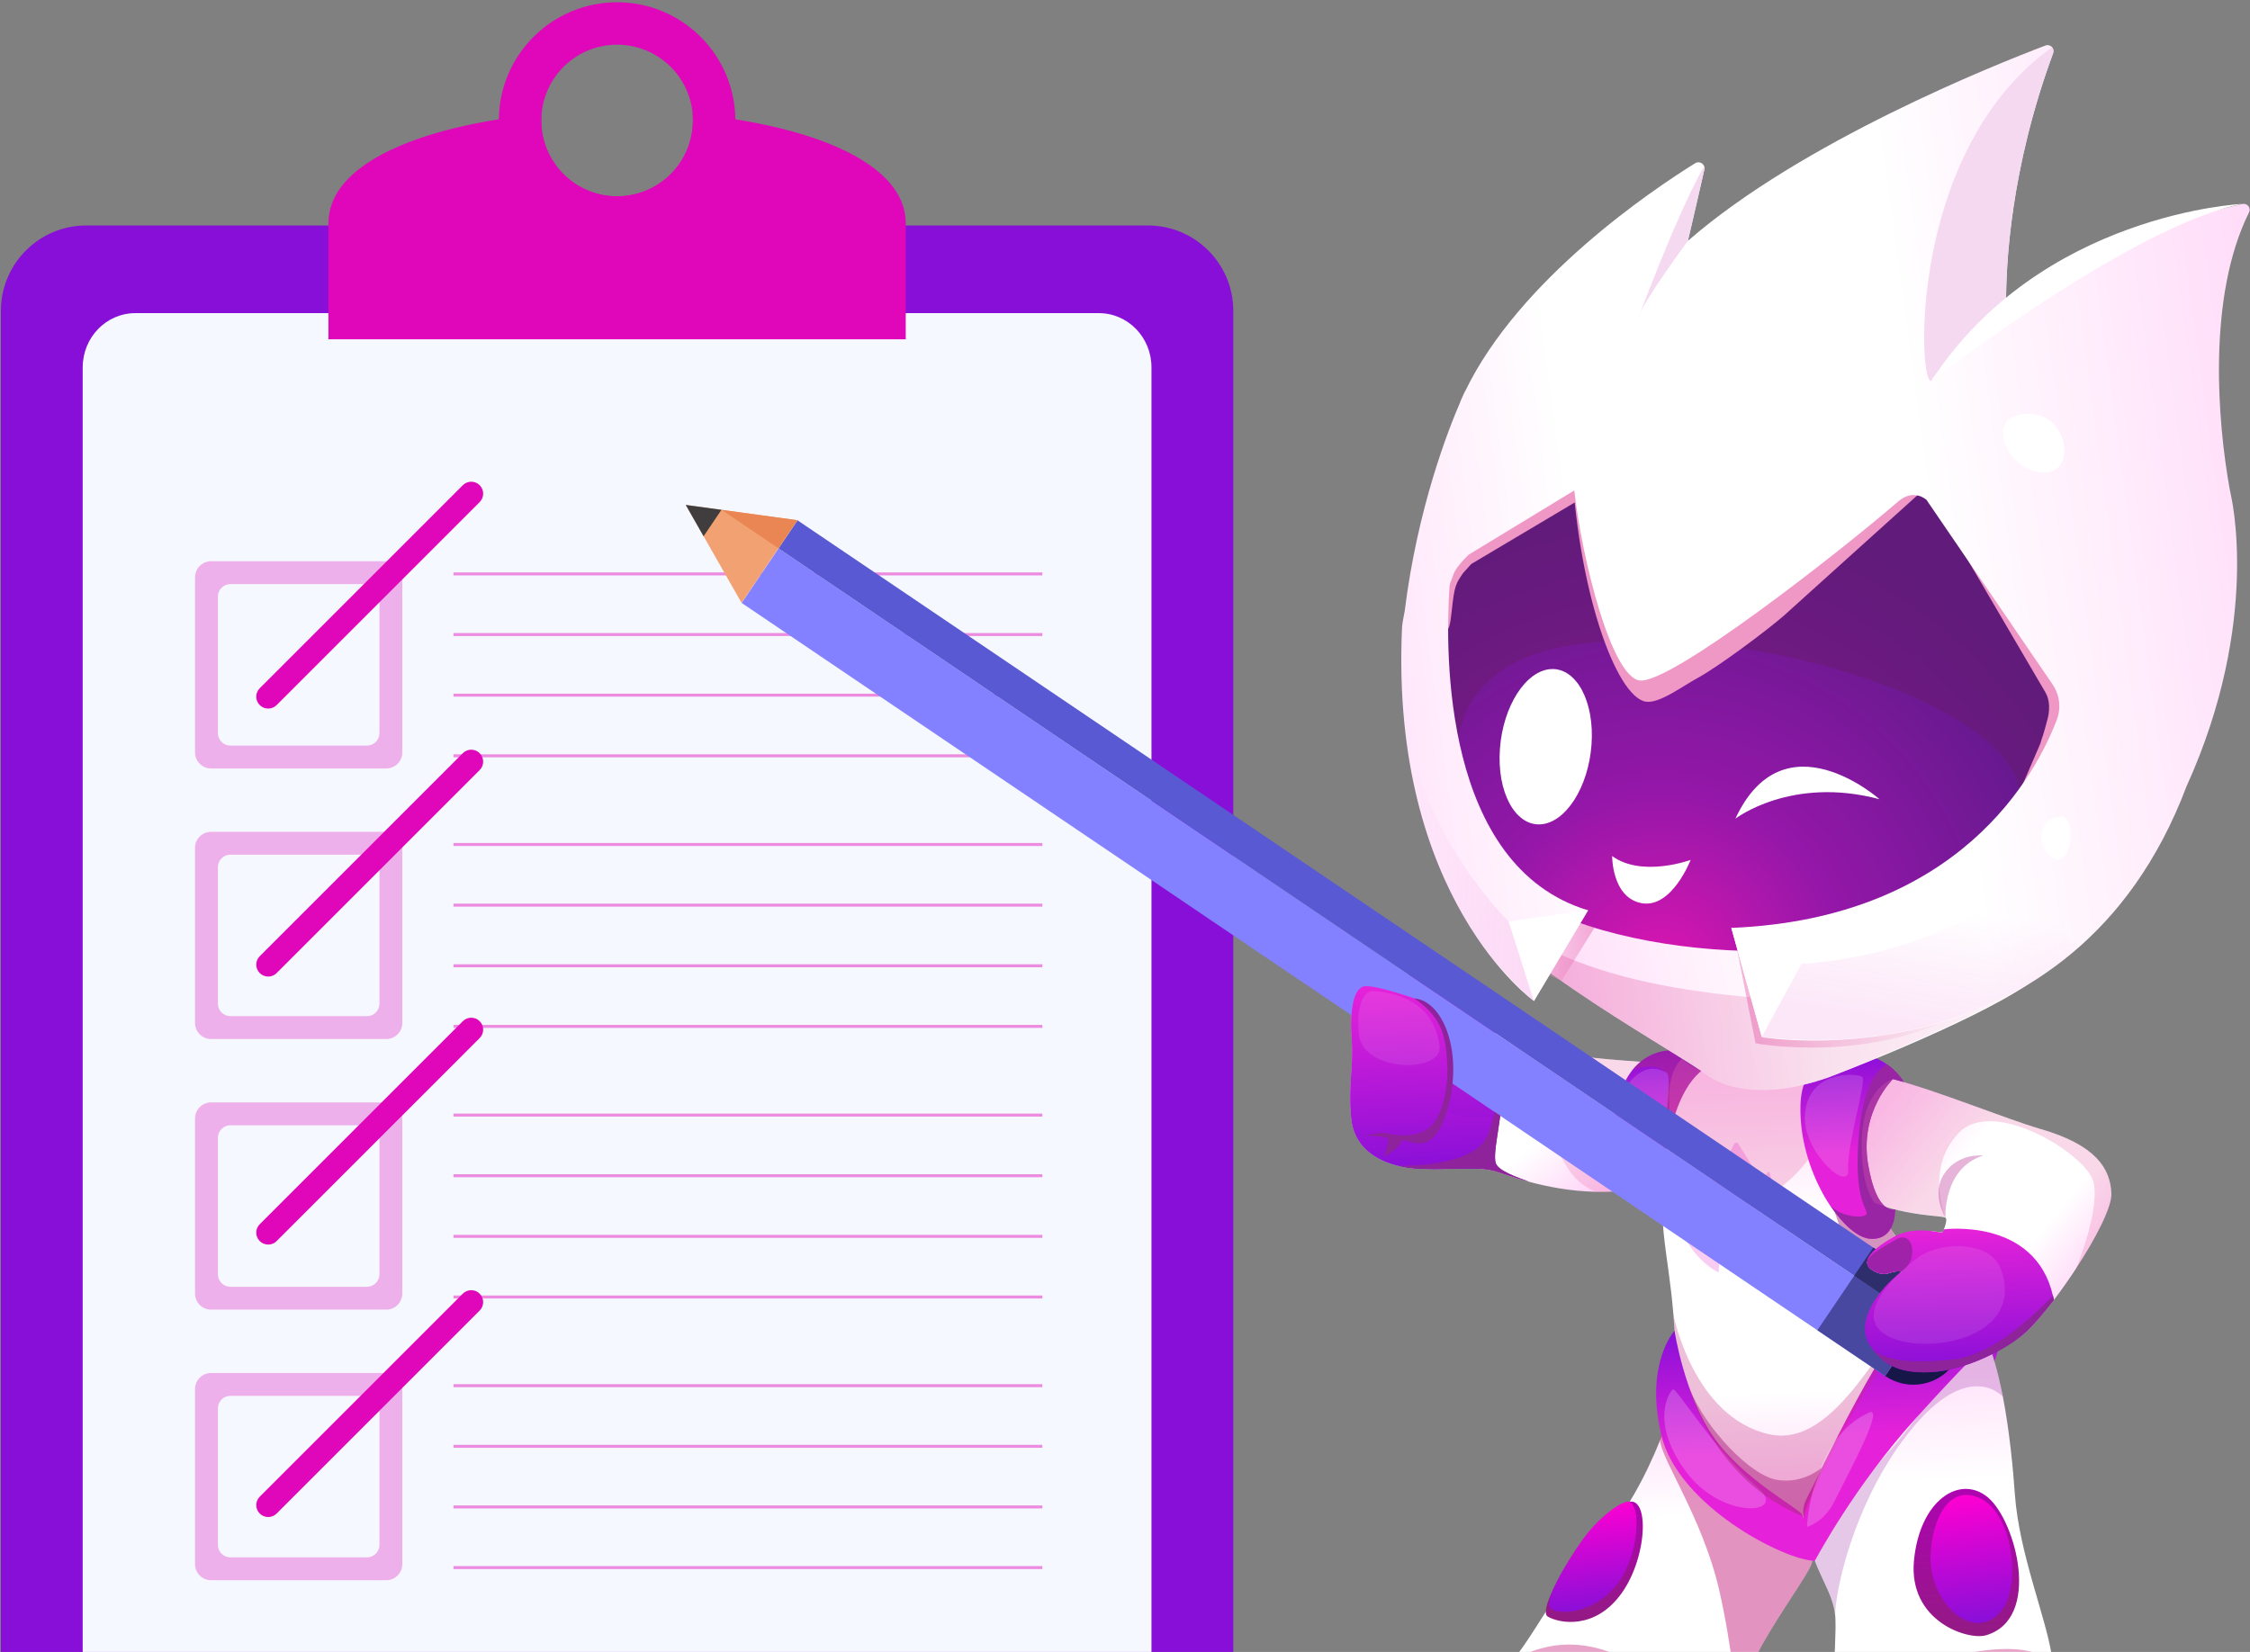 <svg width="448" height="329" viewBox="0 0 448 329" fill="none" xmlns="http://www.w3.org/2000/svg"><rect x="0" y="0" width="448" height="329" fill="#808080" stroke="none"/><g clip-path="url(#clip0_6718_18036)"><path d="M228.56 44.902H17.181C7.792 44.902 0.18 52.513 0.18 61.902V355.452C0.18 364.841 7.792 372.453 17.181 372.453H228.56C237.949 372.453 245.56 364.841 245.56 355.452V61.902C245.56 52.513 237.949 44.902 228.56 44.902Z" fill="#880FD8"/><path d="M16.466 73.154V344.195C16.466 350.154 21.154 354.984 26.939 354.984H218.799C224.583 354.984 229.271 350.154 229.271 344.195V73.154C229.271 67.195 224.583 62.365 218.799 62.365H26.943C21.158 62.365 16.47 67.195 16.47 73.154H16.466Z" fill="#F5F8FF"/><g opacity="0.3"><path d="M76.904 111.776H42.03C40.263 111.776 38.833 113.206 38.833 114.973V149.847C38.833 151.614 40.263 153.044 42.03 153.044H76.904C78.671 153.044 80.101 151.614 80.101 149.847V114.973C80.101 113.206 78.671 111.776 76.904 111.776ZM75.552 146C75.552 147.377 74.434 148.49 73.061 148.49H45.877C44.5 148.49 43.387 147.373 43.387 146V118.816C43.387 117.439 44.504 116.326 45.877 116.326H73.061C74.439 116.326 75.552 117.443 75.552 118.816V146Z" fill="#DF07B9"/><path d="M76.904 165.666H42.03C40.263 165.666 38.833 167.096 38.833 168.863V203.737C38.833 205.504 40.263 206.934 42.03 206.934H76.904C78.671 206.934 80.101 205.504 80.101 203.737V168.863C80.101 167.096 78.671 165.666 76.904 165.666ZM75.551 199.89C75.551 201.267 74.434 202.38 73.061 202.38H45.877C44.5 202.38 43.386 201.263 43.386 199.89V172.706C43.386 171.328 44.504 170.215 45.877 170.215H73.061C74.438 170.215 75.551 171.333 75.551 172.706V199.89Z" fill="#DF07B9"/><path d="M76.904 219.555H42.03C40.263 219.555 38.833 220.985 38.833 222.752V257.627C38.833 259.394 40.263 260.824 42.03 260.824H76.904C78.671 260.824 80.101 259.394 80.101 257.627V222.752C80.101 220.985 78.671 219.555 76.904 219.555ZM75.551 253.784C75.551 255.161 74.434 256.274 73.061 256.274H45.877C44.5 256.274 43.386 255.157 43.386 253.784V226.599C43.386 225.222 44.504 224.109 45.877 224.109H73.061C74.438 224.109 75.551 225.226 75.551 226.599V253.784Z" fill="#DF07B9"/><path d="M76.904 273.446H42.03C40.263 273.446 38.833 274.876 38.833 276.643V311.518C38.833 313.285 40.263 314.715 42.03 314.715H76.904C78.671 314.715 80.101 313.285 80.101 311.518V276.643C80.101 274.876 78.671 273.446 76.904 273.446ZM75.551 307.675C75.551 309.052 74.434 310.165 73.061 310.165H45.877C44.5 310.165 43.386 309.048 43.386 307.675V280.49C43.386 279.113 44.504 278 45.877 278H73.061C74.438 278 75.551 279.117 75.551 280.49V307.675Z" fill="#DF07B9"/></g><g opacity="0.45"><path d="M207.545 114.003H90.297V114.596H207.545V114.003Z" fill="#DF07B9"/><path d="M207.545 126.08H90.297V126.673H207.545V126.08Z" fill="#DF07B9"/><path d="M207.545 138.152H90.297V138.745H207.545V138.152Z" fill="#DF07B9"/><path d="M207.545 150.228H90.297V150.821H207.545V150.228Z" fill="#DF07B9"/><path d="M207.545 167.893H90.297V168.486H207.545V167.893Z" fill="#DF07B9"/><path d="M207.545 179.971H90.297V180.564H207.545V179.971Z" fill="#DF07B9"/><path d="M207.545 192.046H90.297V192.639H207.545V192.046Z" fill="#DF07B9"/><path d="M207.545 204.12H90.297V204.713H207.545V204.12Z" fill="#DF07B9"/><path d="M207.545 221.783H90.297V222.376H207.545V221.783Z" fill="#DF07B9"/><path d="M207.545 233.86H90.297V234.453H207.545V233.86Z" fill="#DF07B9"/><path d="M207.545 245.935H90.297V246.529H207.545V245.935Z" fill="#DF07B9"/><path d="M207.545 258.011H90.297V258.604H207.545V258.011Z" fill="#DF07B9"/><path d="M207.545 275.674H90.297V276.268H207.545V275.674Z" fill="#DF07B9"/><path d="M207.545 287.748H90.297V288.341H207.545V287.748Z" fill="#DF07B9"/><path d="M207.545 299.825H90.297V300.418H207.545V299.825Z" fill="#DF07B9"/><path d="M207.545 311.902H90.297V312.495H207.545V311.902Z" fill="#DF07B9"/></g><path d="M53.4 141.12C52.791 141.12 52.185 140.889 51.718 140.426C50.788 139.495 50.788 137.992 51.718 137.066L92.15 96.635C93.08 95.704 94.583 95.704 95.509 96.635C96.439 97.565 96.439 99.068 95.509 99.994L55.078 140.426C54.615 140.889 54.005 141.12 53.396 141.12H53.4Z" fill="#DF07B9"/><path d="M53.4 194.492C52.791 194.492 52.185 194.26 51.718 193.797C50.788 192.867 50.788 191.364 51.718 190.438L92.15 150.006C93.08 149.076 94.583 149.076 95.509 150.006C96.435 150.936 96.439 152.439 95.509 153.366L55.078 193.797C54.615 194.26 54.005 194.492 53.396 194.492H53.4Z" fill="#DF07B9"/><path d="M53.4 247.869C52.791 247.869 52.185 247.637 51.718 247.174C50.788 246.244 50.788 244.741 51.718 243.815L92.15 203.383C93.08 202.453 94.583 202.453 95.509 203.383C96.439 204.313 96.439 205.816 95.509 206.742L55.078 247.174C54.615 247.637 54.005 247.869 53.396 247.869H53.4Z" fill="#DF07B9"/><path d="M53.4 302.132C52.791 302.132 52.185 301.9 51.718 301.437C50.788 300.507 50.788 299.004 51.718 298.078L92.15 257.646C93.08 256.716 94.583 256.716 95.509 257.646C96.435 258.577 96.439 260.08 95.509 261.006L55.078 301.437C54.615 301.9 54.005 302.132 53.396 302.132H53.4Z" fill="#DF07B9"/><path d="M180.345 44.465V67.571H65.392V44.465C65.392 33.684 80.272 26.782 99.324 23.76C102.082 23.321 104.926 22.968 107.826 22.692C107.79 23.122 107.769 23.561 107.769 24.004C107.769 32.339 114.529 39.099 122.865 39.099C131.2 39.099 137.96 32.339 137.96 24.004C137.96 23.561 137.94 23.126 137.903 22.692C140.804 22.968 143.647 23.325 146.405 23.76C158.84 25.734 169.495 29.358 175.398 34.635C178.542 37.442 180.337 40.72 180.337 44.465H180.345Z" fill="#DF07B9"/><path d="M146.414 23.757C146.284 10.863 135.792 0.452 122.87 0.452C109.948 0.452 99.455 10.863 99.325 23.757C99.325 23.838 99.325 23.915 99.325 23.996C99.325 36.999 109.866 47.541 122.874 47.541C135.881 47.541 146.423 36.999 146.423 23.996C146.423 23.915 146.423 23.838 146.423 23.757H146.414ZM122.87 39.096C114.53 39.096 107.774 32.336 107.774 24C107.774 23.558 107.795 23.123 107.831 22.688C108.497 14.962 114.977 8.901 122.874 8.901C130.771 8.901 137.25 14.962 137.916 22.688C137.953 23.119 137.973 23.558 137.973 24C137.973 32.336 131.214 39.096 122.878 39.096H122.87Z" fill="#DF07B9"/><path d="M284.355 353.982C285.139 355.428 288.641 357.8 299.219 359.478C309.797 361.155 327.049 359.758 330.405 358.3C333.76 356.841 345.256 355.517 345.951 354.603C346.662 353.689 345.561 348.099 345.598 345.288C345.61 344.382 345.776 342.888 346.118 341.051C346.828 337.249 348.36 331.94 350.992 327.321C354.876 320.513 359.657 313.989 360.599 311.698C360.685 311.474 360.786 311.153 360.88 310.686C361.778 306.34 362.769 292.264 362.769 292.264C362.769 292.264 333.549 267.813 334.134 272.867C334.394 275.077 333.094 280.236 330.872 286.012C330.77 286.284 330.653 286.544 330.555 286.816C327.655 294.063 323.328 302.143 318.693 306.632C310.126 314.952 304.967 327.423 299.117 332.972C293.252 338.521 283.583 352.511 284.367 353.957L284.351 353.973L284.355 353.982Z" fill="url(#paint0_linear_6718_18036)"/><path d="M323.284 299.55C328.52 296.292 328.345 309.62 322.922 317.249C317.665 324.651 310.496 323.334 308.16 321.945C305.824 320.56 314.948 304.717 323.288 299.55H323.284Z" fill="url(#paint1_linear_6718_18036)"/><path d="M324.217 299.088C326.939 299.381 326.411 310.109 321.71 315.837C317.01 321.565 310.097 321.654 308.711 320.277C307.326 318.9 311.677 311.425 315.113 306.632C318.55 301.839 323.006 298.942 324.217 299.072V299.088Z" fill="url(#paint2_linear_6718_18036)"/><path d="M345.63 346.478C345.63 346.478 318.226 322.198 300.949 330.989C300.949 330.989 321.203 322.532 346.109 351.633L345.63 346.466V346.483V346.478Z" fill="url(#paint3_linear_6718_18036)"/><g opacity="0.5"><path d="M342.298 316.614C344.857 327.732 346.125 341.056 346.125 341.056C346.835 337.254 348.367 331.945 350.999 327.326C354.883 320.517 359.664 313.994 360.606 311.702C360.692 311.479 360.793 311.158 360.887 310.691C338.439 303.464 331.708 288.145 330.867 286.017C330.814 285.858 330.777 285.765 330.777 285.765C330.777 285.765 330.538 286.122 330.546 286.821C330.635 290.404 338.999 302.315 342.298 316.61V316.614Z" fill="#C72781"/></g><g opacity="0.5"><path d="M343.6 344.797C343.6 344.797 333.193 334.231 321.302 329.348C309.428 324.453 300.934 331.006 300.934 331.006C300.934 331.006 319.129 325.213 343.6 344.797Z" fill="#D14894"/></g><path d="M336.421 313.866C339.991 315.604 335.958 325.114 333.021 325.508C330.071 325.906 332.992 312.184 336.421 313.866Z" fill="white"/><path d="M359.779 304.106C359.97 306.21 360.404 308.03 360.924 309.692C361.067 310.065 361.188 310.411 361.314 310.756C361.314 310.788 361.314 310.821 361.351 310.833C362.903 314.932 365.031 317.974 365.389 321.626C365.393 321.769 365.429 321.911 365.438 322.053C365.458 322.605 365.486 323.385 365.474 324.287V324.413C365.377 332.57 363.662 352.333 365.096 353.755C366.709 355.31 375.975 356.2 386.927 358.942C397.879 361.684 420.485 359.247 420.424 357.679C420.363 356.111 419.38 350.61 414.53 342.705C409.696 334.8 409.793 337.364 408.497 329.515C407.218 321.679 402.022 309.253 401.185 297.623C400.812 292.309 400.105 284.973 398.801 278.189C398.293 275.703 397.745 273.298 397.091 271.084C396.709 269.812 396.315 268.59 395.86 267.481C395.665 266.981 395.458 266.514 395.267 266.059C394.109 263.5 392.732 261.509 391.107 260.506C391.107 260.506 359.084 295.864 359.811 304.118L359.779 304.102V304.106Z" fill="url(#paint4_linear_6718_18036)"/><path d="M395.457 325.675C406.596 322.384 401.368 302.898 395.831 298.234C390.294 293.575 382.239 298.701 381.093 310.799C379.947 322.896 391.846 326.747 395.453 325.675H395.457Z" fill="url(#paint5_linear_6718_18036)"/><path d="M398.885 320.234C402.358 315.168 400.733 301.178 394.01 298.29C387.287 295.401 384.387 304.286 384.391 310.265C384.403 319.811 393.665 327.822 398.885 320.234Z" fill="url(#paint6_linear_6718_18036)"/><path d="M408.985 332.257C408.985 332.257 384.859 321.764 364.227 347.844L364.58 350.939C364.58 350.939 377.555 324.863 408.985 332.257Z" fill="url(#paint7_linear_6718_18036)"/><g opacity="0.25"><path d="M360.932 309.819C361.123 310.286 361.261 310.599 361.334 310.757C361.334 310.79 361.334 310.822 361.371 310.835C362.922 314.933 365.051 317.976 365.408 321.628C365.494 316.31 369.105 300.22 378.68 287.119C391.484 269.615 398.788 278.19 398.788 278.19C398.28 275.688 397.732 273.283 397.074 271.069C397.829 269.282 398.142 267.462 398.081 265.78C397.252 265.699 396.318 265.768 395.254 266.061C391.045 267.186 387.154 272.077 377.071 284.02C365.595 297.632 361.257 306.711 360.928 309.689V309.815L360.932 309.819Z" fill="#9925A5"/></g><g opacity="0.5"><path d="M408.984 332.26C408.984 332.26 407.583 326.207 391.521 329.286C375.458 332.365 364.226 347.859 364.226 347.859C364.226 347.859 386.227 323.079 408.984 332.272V332.255V332.26Z" fill="#D14894"/></g><path d="M389.904 325.571C390.831 326.184 387.808 327.569 386.037 325.274C384.27 322.979 388.129 324.385 389.904 325.571Z" fill="white"/><path d="M281.958 198.961C281.507 198.802 274.402 196.312 271.916 196.405C269.43 196.499 268.751 201.252 269.158 206.963C269.58 212.675 268.414 215.872 269.072 222.765L269.089 222.782C269.613 228.298 273.845 231.134 278.708 232.234C279.906 232.507 281.149 232.665 282.36 232.73C287.113 233.01 291.268 232.551 294.656 232.791C295.704 232.864 296.679 232.998 297.577 233.238C298.796 233.587 301.16 234.452 304.349 235.33C307.924 236.305 312.542 237.239 317.795 237.361C319.891 237.393 322.093 237.308 324.364 237.032C327.016 236.727 329.77 236.179 332.577 235.277C349.253 230 338.155 212.894 338.155 212.894C336.416 212.26 332.805 211.907 328.605 211.606C321.731 211.09 313.278 210.631 308.886 209.035C305.572 207.828 302.732 206.983 300.559 206.114C298.901 205.48 297.606 204.814 296.801 204.006C296.391 203.608 296.119 203.189 295.944 202.706C294.953 199.935 289.278 197.185 286.731 192.238" fill="url(#paint8_linear_6718_18036)"/><path d="M282.718 187.579C281.649 188.318 278.672 192.206 281.958 198.965C281.507 198.807 274.402 196.317 271.916 196.41C269.43 196.503 268.752 201.256 269.158 206.968C269.58 212.679 268.415 215.876 269.073 222.77L269.089 222.786C269.613 228.303 273.846 231.138 278.708 232.239C279.907 232.511 281.15 232.67 282.36 232.735C287.113 233.015 291.269 232.556 294.657 232.796C297.687 226.954 299.519 217.53 298.78 210.547V210.498C298.52 207.874 297.878 205.615 296.806 204.006C296.395 203.608 296.123 203.19 295.948 202.707C294.957 199.936 289.282 197.186 286.735 192.238" fill="url(#paint9_linear_6718_18036)"/><g opacity="0.25"><path d="M300.596 206.126C300.596 206.126 308.789 229.086 313.331 234.245C314.74 235.841 316.312 236.796 317.844 237.373C319.94 237.405 322.142 237.32 324.413 237.044L328.654 211.618C321.78 211.102 313.327 210.643 308.935 209.047C305.621 207.84 302.781 206.995 300.608 206.126H300.592H300.596Z" fill="#E767A7"/></g><path d="M331.035 242.735C331.035 242.735 330.23 234.067 332.558 225.459C334.865 216.839 339.314 213.658 339.314 213.658L332.387 209.226C332.387 209.226 328.195 209.116 324.986 213.154C323.215 215.425 321.732 218.971 321.468 224.533C320.725 240.103 329.759 240.952 329.759 240.952L331.035 242.735Z" fill="url(#paint10_linear_6718_18036)"/><g opacity="0.5"><path d="M332.326 214.665C332.326 214.665 329.848 234.33 331.185 244.925C331.185 244.925 330.234 234.062 332.558 225.459C334.865 216.838 339.313 213.658 339.313 213.658L332.387 209.226C332.387 209.226 328.195 209.116 324.986 213.154C325.347 213.012 330.75 210.81 332.322 214.653V214.669L332.326 214.665Z" fill="#AB2781"/></g><path d="M281.555 198.834C281.555 198.834 285.902 201.398 287.222 205.679C288.542 209.961 288.888 218.703 285.642 223.439C282.697 227.737 275.316 225.544 275.316 225.544L271.343 226.218C271.343 226.218 275.478 226.108 276.197 226.669C276.916 227.229 275.539 230.292 275.539 230.292C275.539 230.292 278.297 229.013 278.984 227.404C279.67 225.791 284.98 232.047 288.209 220.9C291.435 209.754 287.441 199.31 281.555 198.834Z" fill="#8F239B"/><g opacity="0.78"><path d="M280.793 190.791C284.656 188.455 286.715 198.895 286.232 200.025C285.736 201.154 281.975 198.981 281.975 198.981C281.975 198.981 279.57 194.122 280.793 190.795V190.791Z" fill="#8F239B"/></g><path d="M278.724 232.219C279.922 232.492 281.165 232.65 282.376 232.715C287.129 232.995 291.284 232.536 294.672 232.776C295.72 232.849 296.695 232.983 297.593 233.223C298.812 233.572 301.176 234.437 304.365 235.315C304.04 235.104 299.084 233.69 297.991 232.004C296.577 229.839 300.445 219.667 298.812 210.527C298.783 211.449 298.336 223.583 295.347 227.503C291.642 232.353 279.264 232.171 278.728 232.207V232.223L278.724 232.219Z" fill="#8F239B"/><g opacity="0.15"><path d="M331.826 213.623C333.171 214.383 331.066 229.21 330.156 232.435C329.247 235.657 321.768 231.245 321.723 224.14C321.679 217.035 325.591 214.001 327.354 213.221C329.117 212.441 330.92 213.119 331.826 213.623Z" fill="white"/></g><g opacity="0.1"><path d="M286.647 208.413C287.26 213.718 271.255 213.657 270.564 205.911C269.874 198.164 272.725 197.25 273.335 197.368C273.928 197.49 285.359 197.437 286.647 208.413Z" fill="white"/></g><path d="M367.789 214.246C371.604 214.863 369.894 232.201 375.638 243.088C381.378 253.975 387.317 254.527 391.094 260.507C394.872 266.486 372.591 298.513 360.278 301.34C347.949 304.168 334.17 284.165 333.553 267.819C332.935 251.472 329.978 246.24 331.274 233.566C332.57 220.892 335.905 215.038 339.76 212.532C343.615 210.021 367.806 214.262 367.806 214.262L367.789 214.246Z" fill="url(#paint11_linear_6718_18036)"/><path d="M360.932 309.814C361.123 310.282 361.261 310.594 361.335 310.753C361.335 310.785 361.335 310.818 361.371 310.83C361.729 310.184 369.325 295.889 381.414 282.52C391.237 271.666 394.82 268.355 395.884 267.462C396.16 267.214 396.27 267.145 396.27 267.145L397.115 271.044C397.87 269.257 398.183 267.437 398.122 265.755C397.862 258.833 391.416 253.638 384.611 257.858C376.133 263.111 361.631 294.939 359.616 298.68C358.028 301.597 360.043 307.434 360.973 309.794L360.941 309.81L360.932 309.814Z" fill="url(#paint12_linear_6718_18036)"/><g opacity="0.3"><path d="M369.678 213.807C366.338 214.408 364.222 235.268 346.945 240.171C329.665 245.058 332.561 225.519 332.354 219.214C332.147 212.909 334.893 210.854 334.893 210.854C334.893 210.854 337.111 213.308 344.581 215.404C352.068 217.483 369.678 213.819 369.678 213.819V213.803V213.807Z" fill="#E767A7"/></g><g opacity="0.3"><path d="M333.182 261.787C333.182 261.787 337.111 282.257 352.275 285.653C365.794 288.679 375.255 265.02 382.124 259.939C382.124 259.939 362.435 289.63 359.234 302.694C359.234 302.694 344.248 295.629 338.792 284.288C333.337 272.946 333.402 265.045 333.402 265.045L333.17 261.803L333.186 261.787H333.182Z" fill="#C72781"/></g><path d="M333.418 265.034C333.418 265.034 327.43 271.541 330.774 285.767C334.117 299.997 355.464 310.815 361.35 310.848C361.35 310.848 359.571 302.825 358.762 301.557C357.954 300.286 346.933 294.485 341.145 286.125C335.356 277.761 333.418 265.05 333.418 265.05V265.034Z" fill="url(#paint13_linear_6718_18036)"/><g opacity="0.2"><path d="M350.017 296.29C356.2 301.624 342.973 302.916 335.681 293.057C328.41 283.198 332.415 277.129 333.098 276.706C333.78 276.284 341.145 288.633 350.017 296.29Z" fill="white"/></g><g opacity="0.2"><path d="M372.088 281.351C375.44 279.828 368.217 293.03 365.251 299.026C363.172 303.214 359.78 304.104 359.78 304.104C359.78 304.104 360.608 286.547 372.084 281.355L372.088 281.351Z" fill="white"/></g><path d="M358.542 246.634C362.588 247.877 361.487 254.039 357.186 254.393C352.884 254.746 353.391 245.049 358.542 246.634Z" fill="white"/><g opacity="0.5"><path d="M362.759 292.265C362.759 292.265 359.156 295.604 353.81 294.727C348.464 293.849 339.475 284.34 336.44 276.573C336.44 276.573 340.925 294.564 358.99 302.019L362.759 292.265Z" fill="#AB2781"/></g><g opacity="0.2"><path d="M335.896 246.712C336.696 242.289 336.964 239.327 338.422 235.07C338.54 234.81 338.869 234.704 338.987 234.891C339.393 235.525 339.609 235.834 340.096 236.532C342.18 232.868 343.443 231.487 345.316 227.803C345.389 227.656 345.531 227.571 345.674 227.567H345.69C345.69 227.567 345.69 227.567 345.706 227.567C345.848 227.563 345.994 227.636 346.096 227.774C348.29 231.292 348.875 232.096 350.776 235.765C351.219 234.842 351.389 234.392 351.852 233.583C351.986 233.339 352.303 233.36 352.393 233.612C353.469 237.792 353.709 241.192 354.919 245.522C355.025 245.851 354.976 246.2 354.814 246.477C354.066 247.695 352.579 251.559 348.237 253.72C348.143 253.772 348.013 253.695 348.009 253.569C347.66 250.998 347.534 249.812 347.201 247.257C347.16 246.972 347.307 246.696 347.554 246.546C347.928 246.343 348.115 246.225 348.468 246.005C349.508 245.364 350.02 245.043 351.056 244.385C351.149 244.32 351.21 244.222 351.202 244.108C351.162 243.081 351.19 242.524 351.227 241.362C351.231 241.094 351.003 240.928 350.788 241.078C348.732 242.52 347.664 243.194 345.535 244.368C345.365 244.454 345.19 244.507 345.015 244.498C344.841 244.507 344.65 244.45 344.504 244.36C342.456 243.105 341.571 242.345 339.714 241.431C339.519 241.342 339.276 241.545 339.251 241.813C339.182 242.91 339.137 243.467 339.117 244.547C339.121 244.673 339.174 244.766 339.255 244.811C340.161 245.254 340.567 245.506 341.636 246.054C342.009 246.245 342.217 246.351 342.59 246.542C342.85 246.676 343.001 246.94 342.98 247.208C342.708 249.645 342.363 250.596 342.208 253.183C342.213 253.293 342.119 253.378 342.042 253.35C338.626 251.498 336.968 248.817 336.119 247.675C335.936 247.411 335.859 247.066 335.924 246.733L335.908 246.716L335.896 246.712Z" fill="#DF07B9"/></g><g opacity="0.5"><path d="M377.173 242.65C377.173 242.65 370.263 245.766 365.323 241.383C365.323 241.383 369.235 254.195 374.427 260.231C382.125 269.189 387.467 261.133 387.467 261.133C387.467 261.133 379.814 251.27 376.531 244.559L377.189 242.646H377.173V242.65Z" fill="#AB2781"/></g><path d="M386.544 257.619L386.463 257.562L375.336 274.019L375.418 274.075C377.688 275.611 380.37 276.082 382.864 275.599C385.358 275.115 387.669 273.681 389.205 271.411C392.28 266.865 391.086 260.69 386.54 257.619H386.544Z" fill="#161649"/><path d="M155.011 109.218L147.667 120.077L375.342 274.05L382.685 263.191L155.011 109.218Z" fill="#8381FF"/><path d="M158.793 103.624L155.009 109.22L382.683 263.193L386.467 257.597L158.793 103.624Z" fill="#5959D3"/><path d="M372.984 248.472L361.856 264.927L375.346 274.05L386.474 257.595L372.984 248.472Z" fill="#4848A0"/><path d="M372.986 248.474L369.201 254.07L382.692 263.193L386.476 257.598L372.986 248.474Z" fill="#2E2E6D"/><path d="M158.779 103.607L147.661 102.084L136.538 100.561L142.095 110.31L147.653 120.064L158.779 103.607Z" fill="#F2A172"/><path d="M143.655 101.536L136.538 100.561L140.093 106.796L143.655 101.536Z" fill="#3F3D3D"/><path d="M390.558 268.484L382.681 263.159L386.463 257.565L386.544 257.622C390.168 260.071 391.655 264.491 390.554 268.488L390.558 268.484Z" fill="#E0E9FC"/><path d="M154.997 109.201L143.655 101.536L147.66 102.084L158.779 103.608L154.997 109.201Z" fill="#EA8654"/><path d="M387.352 242.487C387.763 242.804 387.365 244.043 387.06 244.815C386.901 245.217 386.767 245.477 386.767 245.477C386.767 245.477 382.059 244.34 377.648 246.805C373.22 249.271 371.615 250.413 371.806 251.672C372.013 252.919 374.422 254.158 376.096 253.573C377.77 252.988 378.606 253.256 378.606 253.256C375.645 256.348 370.982 262.543 374.154 267.214C379.646 275.302 397.26 270.984 403.406 265.264C405.015 263.761 406.961 261.499 408.955 258.887C410.45 256.929 411.986 254.759 413.412 252.566V252.533C417.324 246.566 420.5 240.399 420.399 237.694C420.208 232.673 417.226 228.042 406.449 224.898C399.039 222.737 385.955 217.265 376.856 214.913C372.692 213.832 369.361 213.418 367.756 214.259C361.614 217.472 365.083 236.345 372.493 239.315C372.716 239.4 372.96 239.502 373.167 239.575C380.313 242.288 386.711 242.061 387.316 242.516L387.348 242.499L387.352 242.487Z" fill="url(#paint14_linear_6718_18036)"/><path d="M363.052 237.886C363.122 237.996 363.17 238.106 363.239 238.211V238.26C363.629 238.894 364.003 239.532 364.405 240.121C364.405 240.121 364.438 240.153 364.454 240.165C367.058 244.049 370.04 246.551 372.331 246.706C377.612 247.092 377.327 240.84 377.327 240.84C377.327 240.84 373.671 242.262 371.941 231.813C370.214 221.378 376.901 214.894 376.901 214.894L379.05 215.479C378.188 214.07 377.035 212.908 375.698 211.973C369.264 207.489 358.783 208.902 358.495 220.094C358.3 226.667 360.331 233.016 363.052 237.895V237.886Z" fill="url(#paint15_linear_6718_18036)"/><path d="M364.469 240.164C367.073 244.048 370.055 246.55 372.346 246.705C377.627 247.091 377.343 240.839 377.343 240.839C377.343 240.839 373.687 242.261 371.956 231.812C370.23 221.377 376.916 214.893 376.916 214.893L379.065 215.478C378.204 214.069 377.05 212.907 375.714 211.973C374.873 212.354 371.136 214.621 370.157 225.634C369.04 238.064 371.473 240.27 371.68 241.594C371.834 242.699 366.992 242.659 364.49 240.169H364.474L364.469 240.164Z" fill="#9925A5"/><g opacity="0.25"><path d="M373.204 239.549C380.35 242.263 386.748 242.035 387.353 242.49C387.353 242.49 383.202 232.497 390.136 225.51C397.074 218.539 415.33 229.857 416.805 235.304C418.226 240.597 413.701 251.821 413.441 252.528C417.357 246.561 420.534 240.394 420.432 237.689C420.241 232.668 417.26 228.037 406.482 224.893C399.073 222.732 385.988 217.26 376.889 214.908C376.483 215.034 370.938 216.894 370.694 227.228C370.532 233.895 371.88 237.587 373.204 239.553V239.549Z" fill="#E767A7"/></g><path d="M372.407 268.098C372.407 268.098 372.44 268.159 372.477 268.208C374.808 271.608 377.863 273.541 384.2 273.302C391.313 273.034 399.868 268.553 403.39 265.279C404.999 263.776 406.945 261.513 408.939 258.901C408.882 258.617 408.821 258.349 408.765 258.068C405.194 242.437 387.027 244.838 387.027 244.838C386.869 245.24 386.735 245.5 386.735 245.5C386.735 245.5 386.414 245.419 385.89 245.358C384.342 245.146 380.495 244.452 377.201 246.272C372.773 248.737 371.583 250.419 371.774 251.678C371.981 252.926 374.39 254.165 376.063 253.58C377.737 252.995 378.574 253.263 378.574 253.263C373.829 256.963 369.202 263.435 372.379 268.106H372.412L372.407 268.098Z" fill="url(#paint16_linear_6718_18036)"/><g opacity="0.78"><path d="M371.803 251.657C372.01 252.904 374.419 254.143 376.092 253.558C377.766 252.973 378.603 253.242 378.603 253.242C382.194 250.918 380.939 244.971 377.66 246.791C373.233 249.256 371.628 250.398 371.819 251.657H371.803Z" fill="#8F239B"/></g><path d="M372.494 268.189C374.825 271.589 377.88 273.523 384.217 273.283C391.33 273.015 399.885 268.535 403.407 265.26C405.016 263.757 406.962 261.495 408.956 258.883C408.899 258.598 408.838 258.33 408.782 258.05C404.167 262.681 396.635 269.895 388.799 270.749C375.089 272.252 373.123 268.912 372.477 268.193H372.494V268.189Z" fill="#8F239B"/><g opacity="0.15"><path d="M370.779 214.468C371.782 215.049 367.663 228.134 368.004 232.923C368.346 237.717 358.848 229.446 359.376 222.02C360.01 213.193 369.386 213.648 370.779 214.452V214.468Z" fill="white"/></g><path d="M408.33 231.022C411.665 233.276 404.832 237.562 402.448 236.177C400.063 234.792 405.137 228.889 408.33 231.022Z" fill="white"/><g opacity="0.3"><path d="M387.352 242.488C387.352 242.488 386.853 232.673 394.831 230.151C394.831 230.151 390.066 229.537 387.222 233.612C384.363 237.686 387.352 242.504 387.352 242.504V242.488Z" fill="#AB0481"/></g><g opacity="0.1"><path d="M382.774 249.863C387.84 247.117 396.533 247.487 398.43 252.825C403.577 267.351 381.279 270.349 374.894 265.466C368.491 260.583 380.954 250.85 382.791 249.863H382.774Z" fill="white"/></g><path d="M426.445 171.362C434.009 156.563 440.192 142.642 436.398 127.843C429.106 99.407 391.729 73.587 356.461 72.556C332.437 71.845 313.848 77.719 302.498 85.141C297.173 88.626 293.464 92.444 291.526 96.117C285.676 107.154 279.88 148.105 285.875 168.197C286.111 168.997 286.379 169.765 286.643 170.517C286.96 171.329 287.326 172.158 287.768 172.978C296.531 189.508 329.768 206.967 340.196 214.267C340.196 214.267 346.842 219.743 361.62 215.376C361.62 215.376 361.665 215.343 361.697 215.339C362.404 215.136 363.139 214.905 363.875 214.653C363.875 214.653 392.087 204.038 404.01 195.881" fill="url(#paint17_linear_6718_18036)"/><path opacity="0.3" d="M287.78 172.966C296.542 189.495 329.779 206.955 340.207 214.255C340.207 214.255 347.523 220.291 363.902 214.645C363.902 214.645 394.223 202.746 406.162 194.602C408.668 192.903 418.564 184.458 421.85 180.4C414.347 182.049 385.818 200.683 359.978 199.391C325.177 197.66 303.034 191.327 287.78 172.966Z" fill="url(#paint18_linear_6718_18036)"/><path opacity="0.5" d="M285.887 168.2L296.806 172.624L405.808 154.169C405.808 154.169 415.761 137.949 413.486 118.954C411.215 99.943 395.588 89.336 386.375 88.207C377.149 87.065 348.921 94.349 332.887 93.195C316.853 92.025 312.263 83.409 302.526 85.16C297.2 88.645 293.491 92.464 291.554 96.136C285.704 107.173 279.907 148.125 285.903 168.217L285.887 168.2Z" fill="url(#paint19_linear_6718_18036)"/><path d="M288.721 161.369C289.55 163.542 290.533 165.614 291.666 167.556C292.548 169.063 293.584 170.465 294.794 171.801V171.834C312.757 191.791 363.434 192.604 378.769 184.983C385.589 181.599 393.718 173.442 400.323 163.518C400.352 163.469 400.384 163.437 400.396 163.388C406.144 154.715 410.714 144.71 412.217 135.375C415.394 115.332 403.565 94.464 389.501 91.645C375.454 88.813 356.357 99.001 338.073 100.297C319.769 101.577 315.369 92.116 311.852 90.536C309.349 89.411 304.856 86.376 296.777 93.753C287.823 101.959 279.508 137.564 288.721 161.373V161.369Z" fill="url(#paint20_radial_6718_18036)"/><g opacity="0.5"><path d="M363.053 237.883C363.122 237.993 363.171 238.103 363.24 238.208C362.866 237.079 362.85 237.128 363.053 237.883Z" fill="#AB2781"/></g><g opacity="0.5"><path d="M288.723 161.366L294.775 171.716C293.711 169.551 276.361 133.093 314.656 128.234C354.044 123.258 412.524 145.109 400.414 163.381C406.162 154.708 410.732 144.702 412.235 135.367C415.412 115.324 403.583 94.457 389.519 91.637C375.472 88.806 356.375 98.994 338.091 100.29C319.787 101.57 315.387 92.109 311.869 90.528C309.367 89.403 304.874 86.369 296.794 93.746C287.841 101.951 279.526 137.557 288.739 161.366H288.723Z" fill="#671C6B"/></g><path d="M306.929 187.357C309.342 188.279 302.022 178.769 295.819 175.406C289.616 172.038 289.291 173.907 289.291 173.907C289.291 173.907 295.969 183.189 306.929 187.357Z" fill="white"/><path d="M422.885 161.124C424.258 161.803 421.471 166.507 417.823 166.551C414.175 166.592 415.983 157.74 422.885 161.124Z" fill="white"/><path fill-rule="evenodd" clip-rule="evenodd" d="M316.89 148.267C316.293 156.806 311.707 163.927 306.673 164.183C301.64 164.423 298.037 157.704 298.651 149.165C299.248 140.626 303.834 133.505 308.867 133.249C313.9 133.01 317.503 139.729 316.89 148.267Z" fill="white"/><path fill-rule="evenodd" clip-rule="evenodd" d="M320.997 170.475C320.997 170.475 320.915 178.819 326.903 179.879C332.891 180.939 336.62 171.263 336.62 171.263C336.62 171.263 326.919 174.818 321.001 170.491V170.475H320.997Z" fill="white"/><path fill-rule="evenodd" clip-rule="evenodd" d="M345.537 163.047C345.537 163.047 356.647 154.476 374.228 159.172C374.228 159.172 355.193 142.269 345.537 163.047Z" fill="white"/><path opacity="0.3" d="M310.894 195.345L317.487 184.754L308.261 181.549L302.083 191.364L310.894 195.345Z" fill="url(#paint21_linear_6718_18036)"/><path opacity="0.3" d="M345.752 188.496L349.542 207.783C349.542 207.783 372.307 212.11 391.44 201.3C402.871 194.857 345.752 188.496 345.752 188.496Z" fill="url(#paint22_linear_6718_18036)"/><path d="M292.946 112.324L291.317 114.132C289.936 116.183 289.583 116.496 289.051 121.72C287.901 132.883 286.093 114.851 286.093 114.851C286.093 114.851 281.259 96.92 288.498 102.469L304.349 91.737L319.794 90.376C319.794 90.376 325.769 101.571 315.191 99.097" fill="#EF97C5"/><path d="M406.274 148.048C406.343 147.743 406.525 147.166 406.842 146.264C407.179 145.127 407.46 144.115 407.679 143.234C407.679 143.234 408.63 140.216 407.253 137.872L382.907 96.347C382.907 96.347 380.815 94.3 379.158 95.791C378.268 96.587 378.813 95.519 379.499 94.337C379.962 93.54 379.686 92.537 378.861 92.106C377.261 91.278 378.008 88.885 379.812 89.088L386.771 89.856C387.169 89.905 387.526 90.079 387.79 90.372L420.877 126.506C421.275 126.952 421.409 127.566 421.194 128.126L417.79 137.153C417.558 137.766 417.729 138.457 418.221 138.883C419.204 139.749 420.065 140.638 420.658 141.296C421.218 141.91 421.223 142.811 420.658 143.421C415.921 148.629 395.249 171.137 400.919 160.458" fill="#EF97C5"/><path d="M391.794 89.605L355.148 122.647C351.691 125.649 342.161 132.767 338.119 134.964C335.028 136.634 330.324 140.225 327.655 139.737C321.732 138.677 313.941 117.257 312.828 90.304" fill="#EF97C5"/><path d="M290.758 80.001C290.904 79.68 291.034 79.355 291.18 79.05C291.501 78.323 291.692 77.937 291.692 77.937V77.986C302.551 55.465 329.284 37.628 337.531 32.509C338.445 31.936 339.586 32.749 339.354 33.773L336.068 47.982C358.731 28.22 397.254 12.868 407.275 9.066C408.23 8.696 409.152 9.631 408.807 10.577C400.304 33.61 399.39 52.727 399.435 60.579C399.447 63.053 399.565 64.43 399.565 64.43C400.065 63.35 400.642 62.249 401.478 61.315C411.52 50.005 438.087 42.405 446.488 40.63C447.463 40.419 448.247 41.406 447.82 42.275C439.505 58.959 441.491 83.864 443.994 97.619C444.051 97.903 444.128 98.184 444.185 98.484H444.168C444.168 98.484 450.351 123.581 435.357 156.615C412.589 216.874 350.814 206.568 350.814 206.568L344.725 184.799C390.319 182.934 405.484 154.015 409.538 143.331C410.432 140.983 410.094 138.347 408.669 136.275L383.584 99.552C383.584 99.552 381.086 97.221 378.011 99.825C365.938 110.24 332.583 136.291 326.493 135.524C320.867 134.817 315.026 111.561 313.454 97.68L292.415 110.48C289.202 113.616 289.486 114.445 288.975 115.542C288.767 115.96 288.629 116.46 288.601 117.016C287.752 129.816 287.24 172.535 316.216 181.305L305.431 199.382C305.431 199.382 276.776 179.006 279.152 125.145C279.201 123.954 279.509 122.862 279.688 121.728C282.227 101.157 288.406 85.473 290.77 80.037L290.754 80.005L290.758 80.001Z" fill="url(#paint23_linear_6718_18036)"/><path d="M410.41 162.624C405.483 162.811 405.345 169.144 408.948 170.959C412.555 172.775 413.53 162.506 410.41 162.624Z" fill="white"/><path d="M401.29 82.82C396.066 84.397 399.759 93.918 407.014 94.089C414.269 94.26 411.36 79.778 401.29 82.82Z" fill="white"/><path d="M384.547 75.875C381.866 76.675 379.892 29.878 408.575 9.429C408.839 9.737 408.953 10.16 408.794 10.611C400.292 33.644 399.378 52.744 399.435 60.593C399.447 62.161 399.488 63.286 399.528 63.903L399.333 64.245C399.333 64.245 385.095 73.6 384.547 75.891" fill="#F5D9F0"/><path d="M446.471 40.606C446.471 40.606 406.332 42.438 384.547 75.858C384.547 75.858 424.535 44.863 446.471 40.606Z" fill="white"/><path d="M336.067 47.995C336.067 47.995 326.935 60.332 326.297 63.131C326.297 63.131 333.719 42.978 339.312 33.091C339.312 33.091 339.312 33.107 339.365 33.249C339.471 33.562 339.186 34.383 338.646 36.91C337.821 40.651 336.083 47.999 336.083 47.999H336.067V47.995Z" fill="#F5D9F0"/><path d="M344.708 184.759L358.73 191.921L350.797 206.529L344.708 184.759Z" fill="white"/><path d="M316.182 181.252L300.392 183.547L305.413 199.329L316.182 181.252Z" fill="white"/><g opacity="0.1"><path d="M350.798 206.528C391.746 210.993 413.747 188.748 413.747 188.748L402.267 176.268C382.488 191.417 358.716 191.92 358.716 191.92L350.782 206.528H350.798Z" fill="url(#paint24_linear_6718_18036)"/></g><g opacity="0.1"><path d="M300.393 183.543C300.393 183.543 277.295 161.197 278.993 130.583C278.993 130.583 275.817 173.765 305.398 199.345L300.393 183.563V183.547V183.543Z" fill="url(#paint25_linear_6718_18036)"/></g><path d="M288.21 220.903C288.21 220.903 292.085 205.137 283.49 199.381C283.486 199.381 283.477 199.373 283.473 199.369L281.954 198.963C281.503 198.804 274.398 196.314 271.912 196.407C269.426 196.501 268.748 201.254 269.154 206.965C269.576 212.677 268.411 215.874 269.069 222.767L269.085 222.784C269.609 228.3 273.842 231.136 278.704 232.236C279.903 232.509 281.146 232.667 282.356 232.732C287.109 233.012 291.265 232.553 294.653 232.793C296.123 229.953 297.309 226.269 298.061 222.43C293.012 222.702 288.372 222.507 288.21 220.903Z" fill="url(#paint26_linear_6718_18036)"/><path d="M281.556 198.838C281.556 198.838 285.902 201.401 287.223 205.683C288.543 209.964 288.888 218.706 285.642 223.443C282.697 227.741 275.316 225.547 275.316 225.547L271.343 226.221C271.343 226.221 275.479 226.112 276.198 226.672C276.917 227.233 275.54 230.296 275.54 230.296C275.54 230.296 278.298 229.016 278.984 227.408C279.671 225.795 284.98 232.051 288.21 220.904C291.435 209.757 287.442 199.313 281.556 198.838Z" fill="#8F239B"/><g opacity="0.1"><path d="M286.646 208.416C287.26 213.722 271.254 213.661 270.564 205.914C269.873 198.167 272.725 197.253 273.334 197.371C273.927 197.493 285.359 197.44 286.646 208.416Z" fill="white"/></g><path d="M297.987 231.997C297.183 230.766 298.085 226.948 298.714 222.207L297.589 221.448C297.077 223.905 296.354 226.172 295.343 227.5C291.642 232.351 279.26 232.168 278.724 232.205V232.221C279.927 232.493 281.17 232.651 282.376 232.716C287.129 232.997 291.285 232.538 294.672 232.777C295.721 232.85 296.695 232.984 297.593 233.224C298.812 233.573 301.176 234.439 304.365 235.316C304.04 235.105 299.084 233.691 297.991 232.005L297.987 231.997Z" fill="#8F239B"/></g><defs><linearGradient id="paint0_linear_6718_18036" x1="324.94" y1="359.816" x2="321.654" y2="272.694" gradientUnits="userSpaceOnUse"><stop stop-color="#FFD2F7"/><stop offset="0.27" stop-color="white"/><stop offset="0.47" stop-color="white"/><stop offset="0.66" stop-color="white"/><stop offset="1" stop-color="#FFD2F7"/></linearGradient><linearGradient id="paint1_linear_6718_18036" x1="317.842" y1="322.854" x2="316.956" y2="299.354" gradientUnits="userSpaceOnUse"><stop stop-color="#931A84"/><stop offset="1" stop-color="#AE04B1"/></linearGradient><linearGradient id="paint2_linear_6718_18036" x1="318.283" y1="320.871" x2="315.798" y2="299.29" gradientUnits="userSpaceOnUse"><stop stop-color="#880FD8"/><stop offset="1" stop-color="#FF00D2"/></linearGradient><linearGradient id="paint3_linear_6718_18036" x1="345.656" y1="339.689" x2="301.34" y2="341.36" gradientUnits="userSpaceOnUse"><stop stop-color="#880FD8"/><stop offset="0.69" stop-color="#DF07B9"/></linearGradient><linearGradient id="paint4_linear_6718_18036" x1="391.223" y1="360.622" x2="387.453" y2="260.664" gradientUnits="userSpaceOnUse"><stop stop-color="#FFD2F7"/><stop offset="0.27" stop-color="white"/><stop offset="0.47" stop-color="white"/><stop offset="0.66" stop-color="white"/><stop offset="1" stop-color="#FFD2F7"/></linearGradient><linearGradient id="paint5_linear_6718_18036" x1="391.989" y1="325.948" x2="390.88" y2="296.566" gradientUnits="userSpaceOnUse"><stop stop-color="#931A84"/><stop offset="1" stop-color="#AE04B1"/></linearGradient><linearGradient id="paint6_linear_6718_18036" x1="394.23" y1="323.309" x2="390.626" y2="297.709" gradientUnits="userSpaceOnUse"><stop stop-color="#880FD8"/><stop offset="1" stop-color="#FF00D2"/></linearGradient><linearGradient id="paint7_linear_6718_18036" x1="409.256" y1="339.485" x2="363.97" y2="341.193" gradientUnits="userSpaceOnUse"><stop offset="0.34" stop-color="#DF07B9"/><stop offset="1" stop-color="#880FD8"/></linearGradient><linearGradient id="paint8_linear_6718_18036" x1="318.507" y1="237.668" x2="282.309" y2="192.671" gradientUnits="userSpaceOnUse"><stop stop-color="#FFD2F7"/><stop offset="0.27" stop-color="white"/><stop offset="0.47" stop-color="white"/><stop offset="0.66" stop-color="white"/><stop offset="1" stop-color="#FFD2F7"/></linearGradient><linearGradient id="paint9_linear_6718_18036" x1="284.548" y1="233.185" x2="282.829" y2="187.587" gradientUnits="userSpaceOnUse"><stop stop-color="#880FD8"/><stop offset="0.99" stop-color="#E522D9"/></linearGradient><linearGradient id="paint10_linear_6718_18036" x1="331.22" y1="242.742" x2="329.959" y2="209.329" gradientUnits="userSpaceOnUse"><stop offset="0.46" stop-color="#E522D9"/><stop offset="1" stop-color="#880FD8"/></linearGradient><linearGradient id="paint11_linear_6718_18036" x1="363.125" y1="301.437" x2="359.72" y2="211.173" gradientUnits="userSpaceOnUse"><stop stop-color="#FFD2F7"/><stop offset="0.27" stop-color="white"/><stop offset="0.47" stop-color="white"/><stop offset="0.66" stop-color="white"/><stop offset="1" stop-color="#FFD2F7"/></linearGradient><linearGradient id="paint12_linear_6718_18036" x1="379.564" y1="310.163" x2="377.552" y2="256.811" gradientUnits="userSpaceOnUse"><stop offset="0.46" stop-color="#E522D9"/><stop offset="1" stop-color="#880FD8"/></linearGradient><linearGradient id="paint13_linear_6718_18036" x1="346.196" y1="311.439" x2="344.431" y2="264.635" gradientUnits="userSpaceOnUse"><stop offset="0.46" stop-color="#E522D9"/><stop offset="1" stop-color="#880FD8"/></linearGradient><linearGradient id="paint14_linear_6718_18036" x1="411.796" y1="262.215" x2="369.24" y2="227.336" gradientUnits="userSpaceOnUse"><stop stop-color="#FFD2F7"/><stop offset="0.27" stop-color="white"/><stop offset="0.47" stop-color="white"/><stop offset="0.66" stop-color="white"/><stop offset="1" stop-color="#FFD2F7"/></linearGradient><linearGradient id="paint15_linear_6718_18036" x1="369.838" y1="246.856" x2="368.433" y2="209.595" gradientUnits="userSpaceOnUse"><stop offset="0.46" stop-color="#E522D9"/><stop offset="1" stop-color="#880FD8"/></linearGradient><linearGradient id="paint16_linear_6718_18036" x1="390.563" y1="273.08" x2="389.493" y2="244.705" gradientUnits="userSpaceOnUse"><stop stop-color="#880FD8"/><stop offset="0.99" stop-color="#E522D9"/></linearGradient><linearGradient id="paint17_linear_6718_18036" x1="282.158" y1="161.578" x2="476.932" y2="110.637" gradientUnits="userSpaceOnUse"><stop stop-color="#FFD2F7"/><stop offset="0.33" stop-color="white"/><stop offset="0.66" stop-color="white"/><stop offset="1" stop-color="#FFD2F7"/></linearGradient><linearGradient id="paint18_linear_6718_18036" x1="422.264" y1="191.16" x2="288.666" y2="196.199" gradientUnits="userSpaceOnUse"><stop stop-color="white"/><stop offset="1" stop-color="#D91A81"/></linearGradient><linearGradient id="paint19_linear_6718_18036" x1="349.911" y1="170.636" x2="346.619" y2="83.364" gradientUnits="userSpaceOnUse"><stop stop-color="white"/><stop offset="1" stop-color="#D91A81"/></linearGradient><radialGradient id="paint20_radial_6718_18036" cx="0" cy="0" r="1" gradientUnits="userSpaceOnUse" gradientTransform="translate(330.534 193.403) rotate(177.84) scale(93.599 93.599)"><stop stop-color="#DC16B1"/><stop offset="0.38" stop-color="#9517A9"/><stop offset="1" stop-color="#5A1A88"/></radialGradient><linearGradient id="paint21_linear_6718_18036" x1="301.991" y1="188.749" x2="317.624" y2="188.159" gradientUnits="userSpaceOnUse"><stop stop-color="white"/><stop offset="1" stop-color="#D91A81"/></linearGradient><linearGradient id="paint22_linear_6718_18036" x1="346.151" y1="198.881" x2="392.87" y2="197.118" gradientUnits="userSpaceOnUse"><stop stop-color="#D91A81"/><stop offset="1" stop-color="white"/></linearGradient><linearGradient id="paint23_linear_6718_18036" x1="242.664" y1="127.818" x2="500.785" y2="92.728" gradientUnits="userSpaceOnUse"><stop stop-color="#FFD2F7"/><stop offset="0.28" stop-color="white"/><stop offset="0.55" stop-color="white"/><stop offset="0.9" stop-color="#FFD2F7"/></linearGradient><linearGradient id="paint24_linear_6718_18036" x1="381.156" y1="204.247" x2="385.251" y2="180.036" gradientUnits="userSpaceOnUse"><stop stop-color="#DF07B9"/><stop offset="1" stop-color="#DF07B9" stop-opacity="0"/></linearGradient><linearGradient id="paint25_linear_6718_18036" x1="305.88" y1="166.166" x2="279.916" y2="163.909" gradientUnits="userSpaceOnUse"><stop stop-color="#DF07B9"/><stop offset="1" stop-color="#DF07B9" stop-opacity="0"/></linearGradient><linearGradient id="paint26_linear_6718_18036" x1="283.936" y1="233.21" x2="282.533" y2="196.022" gradientUnits="userSpaceOnUse"><stop stop-color="#880FD8"/><stop offset="0.99" stop-color="#E522D9"/></linearGradient><clipPath id="clip0_6718_18036"><rect width="447.757" height="372" fill="white" transform="translate(0.18 0.451)"/></clipPath></defs></svg>